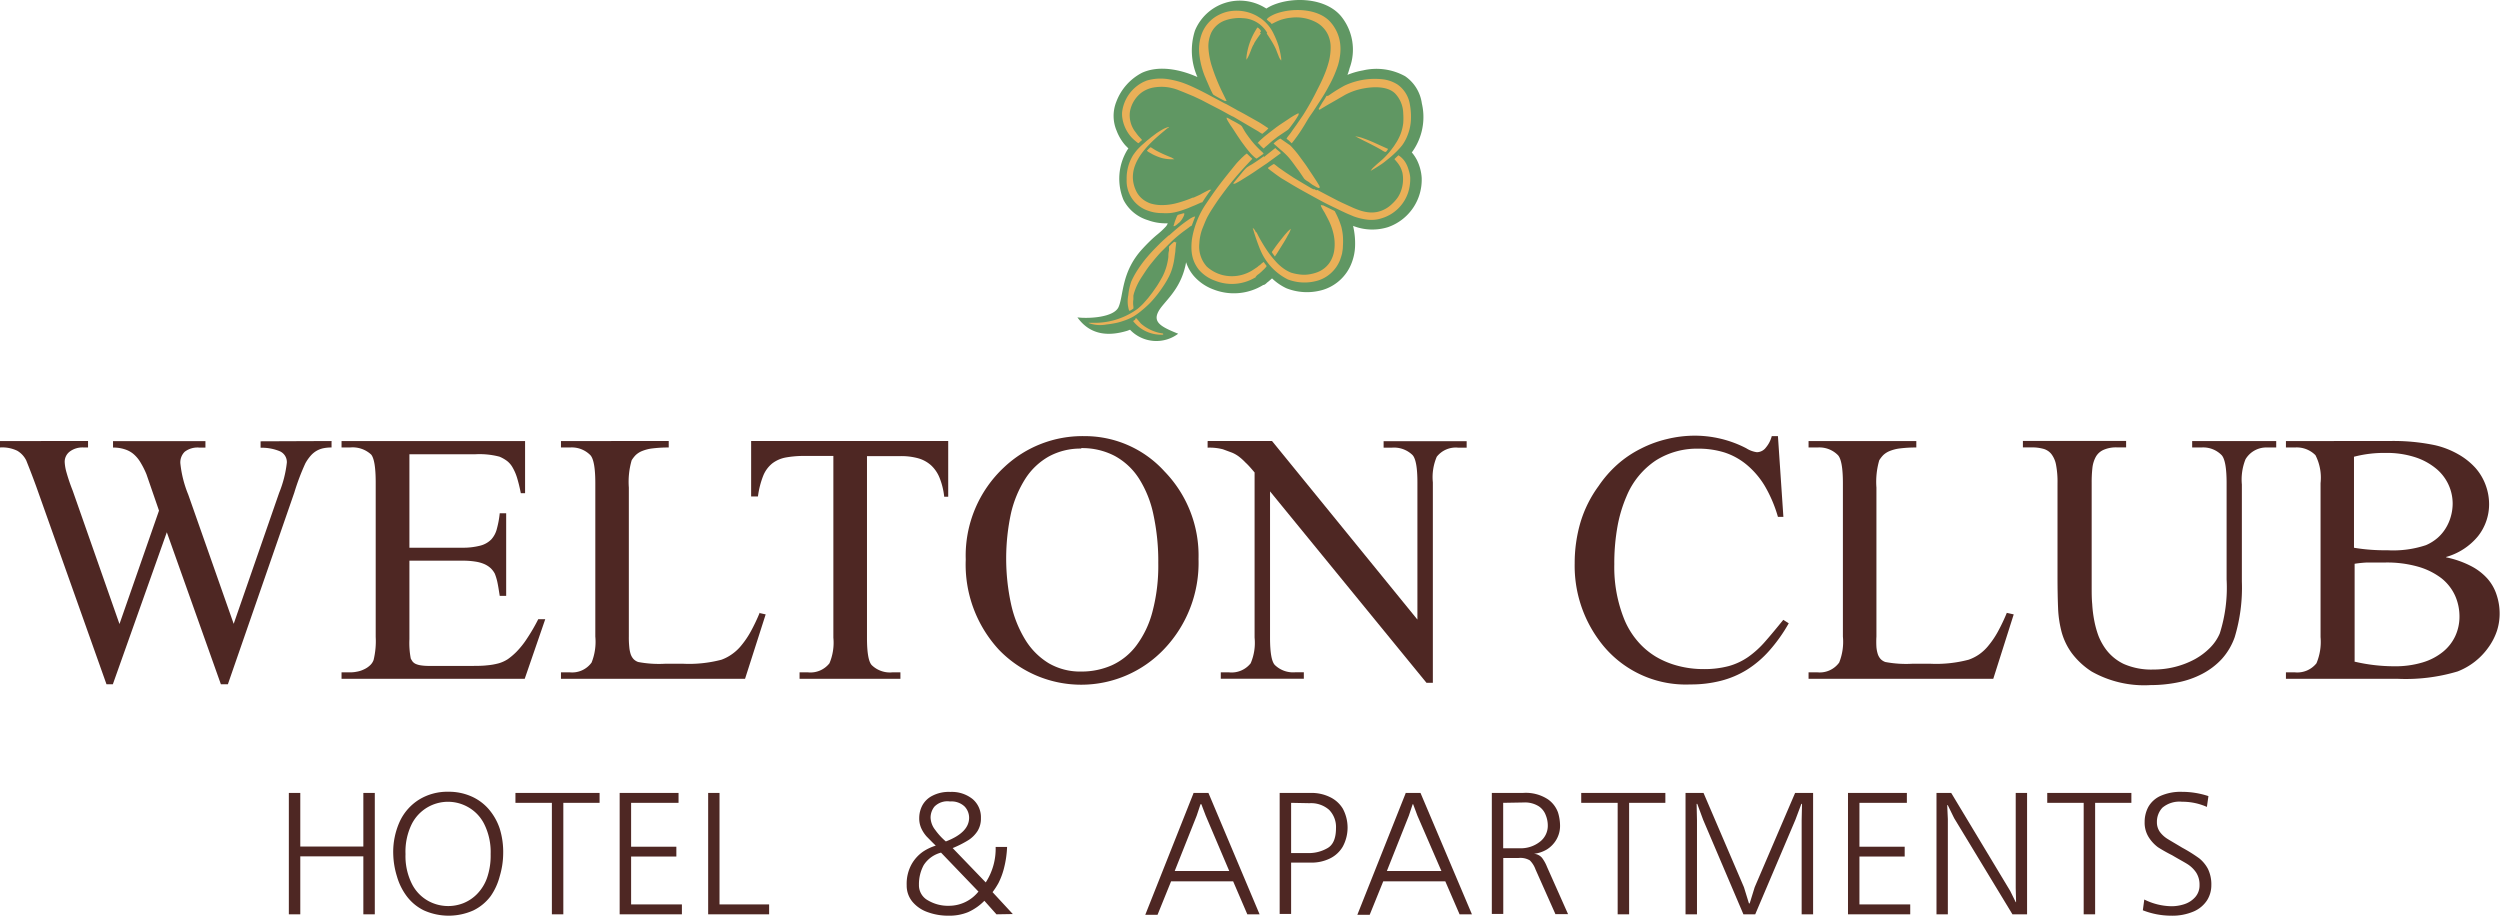 <?xml version="1.0" encoding="UTF-8"?> <svg xmlns="http://www.w3.org/2000/svg" viewBox="0 0 275.15 100.78"> <defs> <style>.cls-1{fill:#4e2723;}.cls-2{fill:#609763;}.cls-2,.cls-3{fill-rule:evenodd;}.cls-3{fill:#eab058;}</style> </defs> <g id="Слой_2" data-name="Слой 2"> <g id="Layer_1" data-name="Layer 1"> <path class="cls-1" d="M36.49,48.54v.71a4.31,4.31,0,0,0-.93.09,2.54,2.54,0,0,0-.74.29,2.61,2.61,0,0,0-.63.53,4.79,4.79,0,0,0-.58.83,25.46,25.46,0,0,0-1.22,3.23L25.08,75.31h-.77L18.36,58.58,12.42,75.31h-.7L4,53.58c-.6-1.65-1-2.61-1.1-2.88a2.55,2.55,0,0,0-1-1.09A3.8,3.8,0,0,0,0,49.25v-.71H9.69v.71H9.22a2.32,2.32,0,0,0-1.57.47,1.41,1.41,0,0,0-.53,1.12A5,5,0,0,0,7.32,52,20.2,20.2,0,0,0,8,54l5.15,14.68,4.35-12.48-1.38-4a9.23,9.23,0,0,0-.63-1.26,3.7,3.7,0,0,0-.73-.91,2.72,2.72,0,0,0-1-.57,3.9,3.9,0,0,0-1.32-.2v-.71H22.61v.71h-.69a2.32,2.32,0,0,0-1.59.46A1.64,1.64,0,0,0,19.85,51a12.41,12.41,0,0,0,.87,3.44l5,14.22,5-14.41a12.48,12.48,0,0,0,.85-3.33,1.3,1.3,0,0,0-.81-1.27,5.13,5.13,0,0,0-2.08-.37v-.71Z"></path> <path class="cls-1" d="M45.06,50V60.28h5.77a7.51,7.51,0,0,0,2-.22,2.62,2.62,0,0,0,1.24-.69,2.71,2.71,0,0,0,.62-1.19A10.32,10.32,0,0,0,55,56.49h.71v9.09H55c-.1-.64-.18-1.16-.27-1.56a6,6,0,0,0-.27-.88,2.42,2.42,0,0,0-.45-.6,2.58,2.58,0,0,0-.69-.45,3.94,3.94,0,0,0-1-.28,8.33,8.33,0,0,0-1.41-.1H45.06v8.64a9.12,9.12,0,0,0,.15,2.13,2.9,2.9,0,0,0,.2.33,1,1,0,0,0,.34.26,2.16,2.16,0,0,0,.58.16,5.57,5.57,0,0,0,.89.06h4.45c.76,0,1.39,0,1.9-.06A7.4,7.4,0,0,0,54.9,73a3.75,3.75,0,0,0,1-.46,7.32,7.32,0,0,0,.91-.77A9.26,9.26,0,0,0,58,70.28a20.09,20.09,0,0,0,1.24-2.13h.77l-2.26,6.56H37.59V74h.93a3.69,3.69,0,0,0,.78-.08,2.83,2.83,0,0,0,.76-.25,2.37,2.37,0,0,0,.65-.43,1.47,1.47,0,0,0,.41-.61,8.78,8.78,0,0,0,.23-2.53v-17c0-1.65-.17-2.67-.5-3.07a3,3,0,0,0-2.33-.78h-.93v-.71h20.2v5.74h-.47a16.76,16.76,0,0,0-.42-1.72,5.42,5.42,0,0,0-.49-1.12,2.4,2.4,0,0,0-.61-.71,3.9,3.9,0,0,0-.83-.47A8.69,8.69,0,0,0,52.24,50Z"></path> <path class="cls-1" d="M83.64,67.48l.63.14L82,74.71H61.74V74h1a2.64,2.64,0,0,0,2.37-1.08,6.15,6.15,0,0,0,.41-2.86V53.17c0-1.64-.18-2.67-.54-3.07a2.87,2.87,0,0,0-2.24-.85h-1v-.71H73.6v.71a14.14,14.14,0,0,0-1.77.1,4.35,4.35,0,0,0-1.16.29,2.28,2.28,0,0,0-.71.45,3.35,3.35,0,0,0-.44.57,8.51,8.51,0,0,0-.31,3V70.06a9.8,9.8,0,0,0,.05,1.16,3.51,3.51,0,0,0,.16.8,1.53,1.53,0,0,0,.31.52,1.31,1.31,0,0,0,.51.32,12.3,12.3,0,0,0,3,.19h1.92a14,14,0,0,0,4.24-.44A4.78,4.78,0,0,0,80.56,72a5,5,0,0,0,1.06-1,9.74,9.74,0,0,0,1-1.48,20.82,20.82,0,0,0,1-2.1Z"></path> <path class="cls-1" d="M104.36,48.54v6.13h-.44a7.81,7.81,0,0,0-.51-2.08,3.79,3.79,0,0,0-.94-1.38,3.58,3.58,0,0,0-1.41-.77,7,7,0,0,0-1.94-.24h-3.7v20c0,1.61.17,2.62.52,3A2.87,2.87,0,0,0,98.2,74h.9v.71H88V74h.93a2.66,2.66,0,0,0,2.36-1,5.82,5.82,0,0,0,.43-2.82v-20H88.56a11.3,11.3,0,0,0-2.07.17A3.49,3.49,0,0,0,85,51a3.35,3.35,0,0,0-1,1.36,9.51,9.51,0,0,0-.58,2.28h-.75V48.54Z"></path> <path class="cls-1" d="M119.35,48a11.83,11.83,0,0,1,8.81,3.88,13.29,13.29,0,0,1,3.75,9.65,13.75,13.75,0,0,1-3.77,9.89,12.58,12.58,0,0,1-18.19.1,13.81,13.81,0,0,1-3.66-9.94,13.29,13.29,0,0,1,4.24-10.17A12.56,12.56,0,0,1,119.35,48ZM119,49.37a7.28,7.28,0,0,0-3.53.85,7.37,7.37,0,0,0-2.59,2.42,12.22,12.22,0,0,0-1.6,3.8,23.7,23.7,0,0,0,0,10.06,12.69,12.69,0,0,0,1.58,3.94A7.75,7.75,0,0,0,115.43,73a6.87,6.87,0,0,0,3.57.91,8.23,8.23,0,0,0,3.37-.69,7,7,0,0,0,2.68-2.15,10.69,10.69,0,0,0,1.78-3.71,19.68,19.68,0,0,0,.65-5.37,24.4,24.4,0,0,0-.53-5.33,11.9,11.9,0,0,0-1.6-4,7.32,7.32,0,0,0-2.66-2.48,7.7,7.7,0,0,0-3.71-.86Z"></path> <path class="cls-1" d="M132.94,48.54H140l16,19.65V53.08c0-1.61-.18-2.61-.54-3a2.92,2.92,0,0,0-2.27-.81h-.91v-.71h9.14v.71h-.93a2.66,2.66,0,0,0-2.36,1,5.69,5.69,0,0,0-.43,2.82V75.15H157L139.78,54.08v16.1c0,1.61.17,2.62.52,3a2.88,2.88,0,0,0,2.27.81h.93v.71h-9.14V74h.91a2.68,2.68,0,0,0,2.38-1,5.69,5.69,0,0,0,.43-2.82V52c-.38-.45-.7-.82-1-1.09a6,6,0,0,0-.73-.66,3.48,3.48,0,0,0-.75-.43l-1-.37a5.82,5.82,0,0,0-1.69-.18v-.71Z"></path> <path class="cls-1" d="M195.68,48l.6,8.89h-.6a14.76,14.76,0,0,0-1.45-3.41,9.19,9.19,0,0,0-2-2.34,7.43,7.43,0,0,0-2.43-1.34,9.59,9.59,0,0,0-2.9-.42,8.47,8.47,0,0,0-4.65,1.29,8.74,8.74,0,0,0-3.23,3.94,15.15,15.15,0,0,0-1,3.33,23,23,0,0,0-.35,4.18,15.34,15.34,0,0,0,1.14,6.15,8.91,8.91,0,0,0,1.46,2.34,8.24,8.24,0,0,0,2,1.68,9.45,9.45,0,0,0,2.44,1,10.85,10.85,0,0,0,2.75.35,10.44,10.44,0,0,0,2.8-.33,7.12,7.12,0,0,0,2.14-1,10.47,10.47,0,0,0,1.87-1.7c.6-.68,1.26-1.48,2-2.39l.6.38a17.41,17.41,0,0,1-2.13,3,11.35,11.35,0,0,1-2.47,2.11,10.2,10.2,0,0,1-2.88,1.22,13.26,13.26,0,0,1-3.35.4A11.78,11.78,0,0,1,176,70.48,13.82,13.82,0,0,1,173.31,62a15.93,15.93,0,0,1,.64-4.52,13.13,13.13,0,0,1,2-4A12.67,12.67,0,0,1,178,51.13a11.87,11.87,0,0,1,2.57-1.74,12.67,12.67,0,0,1,2.91-1.07,12.93,12.93,0,0,1,3.12-.37,12.3,12.3,0,0,1,5.6,1.39,2.89,2.89,0,0,0,1.16.43,1.26,1.26,0,0,0,1-.52A3.19,3.19,0,0,0,195,48Z"></path> <path class="cls-1" d="M221,67.48l.63.14-2.25,7.09H199.05V74h1a2.64,2.64,0,0,0,2.37-1.08,6.15,6.15,0,0,0,.41-2.86V53.17c0-1.64-.18-2.67-.54-3.07a2.87,2.87,0,0,0-2.24-.85h-1v-.71h11.86v.71a14.14,14.14,0,0,0-1.77.1,4.35,4.35,0,0,0-1.16.29,2.28,2.28,0,0,0-.71.45,3.35,3.35,0,0,0-.44.57,8.51,8.51,0,0,0-.31,3V70.06a9.8,9.8,0,0,0,0,1.16,3.51,3.51,0,0,0,.16.8,1.53,1.53,0,0,0,.31.52,1.31,1.31,0,0,0,.51.32,12.3,12.3,0,0,0,3,.19h1.92a14,14,0,0,0,4.24-.44,4.78,4.78,0,0,0,1.15-.58,5,5,0,0,0,1.06-1,9.74,9.74,0,0,0,1-1.48,20.82,20.82,0,0,0,1-2.1Z"></path> <path class="cls-1" d="M241.27,49.25v-.71h9.25v.71h-1a2.66,2.66,0,0,0-2.38,1.3,6,6,0,0,0-.4,2.78V64a18.78,18.78,0,0,1-.79,6.13,7.07,7.07,0,0,1-1.42,2.4,7.94,7.94,0,0,1-2.14,1.63,9.88,9.88,0,0,1-2.68.94,15,15,0,0,1-3,.3,11.77,11.77,0,0,1-6.5-1.49,8.4,8.4,0,0,1-2.17-2,7.13,7.13,0,0,1-1.12-2.28,12.13,12.13,0,0,1-.41-2.76q-.06-1.52-.06-3.45V53.17a9.91,9.91,0,0,0-.16-2,2.79,2.79,0,0,0-.51-1.19,1.69,1.69,0,0,0-.88-.58,4.65,4.65,0,0,0-1.26-.16h-1v-.71H234v.71h-1a3.4,3.4,0,0,0-1.48.27,1.81,1.81,0,0,0-.85.76,3.3,3.3,0,0,0-.38,1.23,14,14,0,0,0-.08,1.66V64.59c0,.64,0,1.28.06,1.91a13.45,13.45,0,0,0,.23,1.83,10.64,10.64,0,0,0,.46,1.66,6.69,6.69,0,0,0,.79,1.44,5.29,5.29,0,0,0,2,1.65,7.53,7.53,0,0,0,3.23.61,9.75,9.75,0,0,0,2.43-.3,9.43,9.43,0,0,0,2.14-.83,7.24,7.24,0,0,0,1.68-1.26,5,5,0,0,0,1.08-1.59,16.61,16.61,0,0,0,.75-5.93V53.17c0-1.64-.18-2.66-.54-3.07a2.84,2.84,0,0,0-2.23-.85Z"></path> <path class="cls-1" d="M269.22,61.34a10.54,10.54,0,0,1,2.72.95,6.27,6.27,0,0,1,1.84,1.41,5,5,0,0,1,1,1.78,6.46,6.46,0,0,1,.33,2.07,6.12,6.12,0,0,1-.31,1.92,6.79,6.79,0,0,1-.93,1.79,7.45,7.45,0,0,1-3.39,2.64,19.84,19.84,0,0,1-6.57.81H251.59V74h1a2.7,2.7,0,0,0,2.36-1,6.08,6.08,0,0,0,.45-2.88V53.17a5.42,5.42,0,0,0-.56-3.07,2.9,2.9,0,0,0-2.25-.85h-1v-.71H262.9A22.31,22.31,0,0,1,268,49a9.35,9.35,0,0,1,2.56,1,7.55,7.55,0,0,1,1.87,1.48,5.93,5.93,0,0,1,1.13,1.88,6.09,6.09,0,0,1,.39,2.17A5.67,5.67,0,0,1,272.74,59a7,7,0,0,1-3.52,2.3ZM259.1,60.29a20.63,20.63,0,0,0,3.65.27A11.41,11.41,0,0,0,267,60a5,5,0,0,0,1.27-.79,4.63,4.63,0,0,0,.91-1.08,5,5,0,0,0,.56-1.29,5.27,5.27,0,0,0,.2-1.44A5,5,0,0,0,268,51.48a7,7,0,0,0-2.29-1.19,10.07,10.07,0,0,0-3.15-.44,13,13,0,0,0-3.48.42v10Zm0,12.52a19.19,19.19,0,0,0,4.42.52,10.38,10.38,0,0,0,3.1-.42,6.47,6.47,0,0,0,2.25-1.17A4.92,4.92,0,0,0,270.23,70a5.09,5.09,0,0,0,.46-2.13,5.63,5.63,0,0,0-.5-2.35,5.2,5.2,0,0,0-1.5-1.89,7.79,7.79,0,0,0-2.55-1.26,12.54,12.54,0,0,0-3.62-.46c-.81,0-1.49,0-2,0a12.2,12.2,0,0,0-1.37.14V72.81Z"></path> <polygon class="cls-1" points="31.79 87.27 33.05 87.27 33.05 93.17 39.99 93.17 39.99 87.27 41.25 87.27 41.25 100.63 39.99 100.63 39.99 94.25 33.05 94.25 33.05 100.63 31.79 100.63 31.79 87.27 31.79 87.27"></polygon> <path class="cls-1" d="M43.28,94A8.1,8.1,0,0,1,44,90.41,5.63,5.63,0,0,1,46.13,88a5.94,5.94,0,0,1,3.2-.86,6.13,6.13,0,0,1,2.5.49A5.43,5.43,0,0,1,53.74,89,6.35,6.35,0,0,1,55,91.2,8.7,8.7,0,0,1,55.38,94,8.93,8.93,0,0,1,55,96.44,6.79,6.79,0,0,1,54,98.63a5.24,5.24,0,0,1-1.9,1.57,6.67,6.67,0,0,1-5.44,0,5.23,5.23,0,0,1-1.9-1.57,6.74,6.74,0,0,1-1.08-2.2A9,9,0,0,1,43.28,94Zm1.35,0a6.82,6.82,0,0,0,.71,3.29,4.4,4.4,0,0,0,1.78,1.86,4.56,4.56,0,0,0,3.86.26,4.39,4.39,0,0,0,1.51-1,4.83,4.83,0,0,0,1.11-1.78A7.46,7.46,0,0,0,54,94a6.91,6.91,0,0,0-.71-3.31,4.39,4.39,0,0,0-1.79-1.87,4.47,4.47,0,0,0-6.18,1.87A6.91,6.91,0,0,0,44.63,94Z"></path> <polygon class="cls-1" points="56.73 87.27 65.99 87.27 65.99 88.36 62 88.36 62 100.63 60.74 100.63 60.74 88.36 56.73 88.36 56.73 87.27 56.73 87.27"></polygon> <polygon class="cls-1" points="68.2 87.27 74.68 87.27 74.68 88.36 69.46 88.36 69.46 93.19 74.44 93.19 74.44 94.27 69.46 94.27 69.46 99.54 75.05 99.54 75.05 100.63 68.2 100.63 68.2 87.27 68.2 87.27"></polygon> <polygon class="cls-1" points="77.94 87.27 79.19 87.27 79.19 99.54 84.65 99.54 84.65 100.63 77.94 100.63 77.94 87.27 77.94 87.27"></polygon> <path class="cls-1" d="M109.67,100.63l-1.33-1.49a5.83,5.83,0,0,1-1.79,1.25,5.4,5.4,0,0,1-2.11.39,6.58,6.58,0,0,1-2.37-.4,3.81,3.81,0,0,1-1.67-1.16,2.78,2.78,0,0,1-.61-1.8,4.45,4.45,0,0,1,.55-2.32,4.23,4.23,0,0,1,1.28-1.39,5.41,5.41,0,0,1,1.37-.64c-.43-.41-.76-.76-1-1a3.64,3.64,0,0,1-.6-.92,2.65,2.65,0,0,1-.22-1.11,3,3,0,0,1,.33-1.37,2.55,2.55,0,0,1,1.1-1.08,3.91,3.91,0,0,1,2-.43,3.66,3.66,0,0,1,2.44.78,2.62,2.62,0,0,1,.92,2.1,2.59,2.59,0,0,1-.37,1.42,3.33,3.33,0,0,1-1,1,11.61,11.61,0,0,1-1.74.88l3.64,3.78a6.82,6.82,0,0,0,1.09-3.91h1.26a11.1,11.1,0,0,1-.35,2.38,7.85,7.85,0,0,1-.6,1.6,8.41,8.41,0,0,1-.65,1l2.23,2.41ZM102.42,90a2.3,2.3,0,0,0,.51,1.34,7,7,0,0,0,1.17,1.27c1.7-.65,2.56-1.52,2.56-2.61a1.79,1.79,0,0,0-.51-1.25,2.09,2.09,0,0,0-1.59-.54,2,2,0,0,0-1.71.56,1.94,1.94,0,0,0-.43,1.23Zm5.25,8.11-4.1-4.27a3.21,3.21,0,0,0-1.91,1.38,4.41,4.41,0,0,0-.52,2.15,1.89,1.89,0,0,0,1,1.73,4.32,4.32,0,0,0,2.33.59,4.14,4.14,0,0,0,3.23-1.58Z"></path> <path class="cls-1" d="M131.35,87.27H133l5.63,13.36h-1.35L135.72,97h-6.83l-1.49,3.68h-1.35l5.3-13.36Zm.84,1.24h-.06l-.42,1.26-2.42,6.09h6l-2.59-6.09-.48-1.26Z"></path> <path class="cls-1" d="M140.84,87.27h3.47a4.57,4.57,0,0,1,2.05.45A3.32,3.32,0,0,1,147.79,89a4.4,4.4,0,0,1,0,4.17,3.31,3.31,0,0,1-1.43,1.32,4.59,4.59,0,0,1-2.06.45H142.1v5.65h-1.26V87.27Zm1.26,1.09v5.53h2a4.08,4.08,0,0,0,1.94-.51q1-.51,1-2.25a2.69,2.69,0,0,0-.76-2,3,3,0,0,0-2.14-.73Z"></path> <path class="cls-1" d="M154.7,87.27h1.64L162,100.63h-1.36L159.07,97h-6.83l-1.49,3.68h-1.36l5.31-13.36Zm.84,1.24h-.06l-.42,1.26-2.42,6.09h6L156,89.77l-.47-1.26Z"></path> <path class="cls-1" d="M164.18,87.27h3.44a4.44,4.44,0,0,1,2.74.7,3,3,0,0,1,1.12,1.47,5.07,5.07,0,0,1,.22,1.42,3,3,0,0,1-.4,1.54,3.14,3.14,0,0,1-1.05,1.09,3.62,3.62,0,0,1-1.43.48v0a1.26,1.26,0,0,1,.9.45,4.32,4.32,0,0,1,.55,1l2.31,5.19h-1.39L169,95.69a2.68,2.68,0,0,0-.63-1,2.05,2.05,0,0,0-1.24-.26h-1.68v6.16h-1.26V87.27Zm1.26,1.09v5h1.85a3.38,3.38,0,0,0,2.17-.7,2.21,2.21,0,0,0,.89-1.8,3,3,0,0,0-.22-1.13,2,2,0,0,0-.79-1,2.85,2.85,0,0,0-1.63-.41Z"></path> <polygon class="cls-1" points="174.03 87.27 183.29 87.27 183.29 88.36 179.3 88.36 179.3 100.63 178.04 100.63 178.04 88.36 174.03 88.36 174.03 87.27 174.03 87.27"></polygon> <polygon class="cls-1" points="192.49 99.43 192.57 99.43 193.12 97.65 197.57 87.27 199.55 87.27 199.55 100.63 198.29 100.63 198.29 90.29 198.33 88.47 198.26 88.47 197.6 90.23 193.18 100.63 191.88 100.63 187.45 90.23 186.8 88.47 186.73 88.47 186.77 90.29 186.77 100.63 185.51 100.63 185.51 87.27 187.49 87.27 191.94 97.65 192.49 99.43 192.49 99.43"></polygon> <polygon class="cls-1" points="203.39 87.27 209.87 87.27 209.87 88.36 204.65 88.36 204.65 93.19 209.63 93.19 209.63 94.27 204.65 94.27 204.65 99.54 210.24 99.54 210.24 100.63 203.39 100.63 203.39 87.27 203.39 87.27"></polygon> <polygon class="cls-1" points="213.13 87.27 214.75 87.27 221.25 98.07 221.85 99.29 221.89 99.29 221.85 97.75 221.85 87.27 223.1 87.27 223.1 100.63 221.49 100.63 215.07 90.04 214.37 88.61 214.31 88.61 214.38 90.15 214.38 100.63 213.13 100.63 213.13 87.27 213.13 87.27"></polygon> <polygon class="cls-1" points="225.32 87.27 234.58 87.27 234.58 88.36 230.59 88.36 230.59 100.63 229.33 100.63 229.33 88.36 225.32 88.36 225.32 87.27 225.32 87.27"></polygon> <path class="cls-1" d="M235.84,100.19,236,99a6.91,6.91,0,0,0,3,.74,4.54,4.54,0,0,0,1.45-.24,2.72,2.72,0,0,0,1.17-.78,1.93,1.93,0,0,0,.46-1.3,2.45,2.45,0,0,0-.36-1.37,3.26,3.26,0,0,0-.93-.92c-.39-.25-1-.57-1.72-1a17.82,17.82,0,0,1-1.56-.88,4.12,4.12,0,0,1-1-1.07,3,3,0,0,1-.47-1.71,3.47,3.47,0,0,1,.41-1.67,2.91,2.91,0,0,1,1.33-1.2,5.43,5.43,0,0,1,2.38-.45,9.22,9.22,0,0,1,2.9.47l-.17,1.19a6.61,6.61,0,0,0-2.73-.57,2.92,2.92,0,0,0-2.16.65,2.26,2.26,0,0,0-.61,1.58,1.82,1.82,0,0,0,.32,1.08,3,3,0,0,0,.8.75c.33.21.89.53,1.67,1a16.9,16.9,0,0,1,1.87,1.17A3.76,3.76,0,0,1,243,95.62a3.87,3.87,0,0,1,.38,1.8,3.12,3.12,0,0,1-.46,1.65,3.33,3.33,0,0,1-1.47,1.24,5.93,5.93,0,0,1-2.5.47,8.57,8.57,0,0,1-3.1-.59Z"></path> <path class="cls-2" d="M139.38.94a4.4,4.4,0,0,1,.74-.39c2.28-.94,5.82-.77,7.49,1.25a5.84,5.84,0,0,1,.93,5.69,7.24,7.24,0,0,1-.24.75A8.11,8.11,0,0,1,150,7.75a6.52,6.52,0,0,1,4.65.64,4.34,4.34,0,0,1,1.84,3,6.57,6.57,0,0,1-1,5.24.76.76,0,0,1-.11.14,4.39,4.39,0,0,1,.58.87,5.12,5.12,0,0,1,.51,1.92A5.52,5.52,0,0,1,152.76,25a5.76,5.76,0,0,1-3.84-.14,8.39,8.39,0,0,1,.22,2.22,5.6,5.6,0,0,1-.36,1.81A4.91,4.91,0,0,1,145.22,32a6.17,6.17,0,0,1-3.63-.27A6,6,0,0,1,140,30.64l-.39.34-.17.13a1,1,0,0,1-.33.25l-.07,0a6.16,6.16,0,0,1-5.48.5,5.3,5.3,0,0,1-2.19-1.51,4.52,4.52,0,0,1-.83-1.49,7.75,7.75,0,0,1-1.37,3.26c-.38.55-.87,1.08-1.3,1.61-1.27,1.61-.31,2.15,1.8,3a4,4,0,0,1-5.3-.44l-.29.11h0c-2.12.65-4.11.47-5.5-1.47,1.28.16,4,0,4.52-1.12.58-1.28.28-3.82,2.58-6.36.47-.51,1-1.06,1.62-1.58a9.19,9.19,0,0,0,1-.92,1.06,1.06,0,0,0,.22-.37h-.19a5.69,5.69,0,0,1-2-.35A4.47,4.47,0,0,1,123.65,22a6.1,6.1,0,0,1,.43-5.51l.11-.16c-.12-.11-.23-.23-.34-.34a5.25,5.25,0,0,1-.95-1.59,4.19,4.19,0,0,1-.05-3.17A5.94,5.94,0,0,1,125.71,8c1.9-.85,4.24-.34,6.08.48l0,0a7.19,7.19,0,0,1-.27-5.12A5.33,5.33,0,0,1,139.17.82l.21.12Z"></path> <path class="cls-3" d="M136.11,12.1c.41.21.82.43,1.22.66l1.14.64c.2.11.39.24.58.36s.35.24.54.35l0,0,0,0c-.07.17-.5.48-.66.62l0,0,0,0a2.5,2.5,0,0,1-.41-.25l-2.79-1.64a1.21,1.21,0,0,1-.2-.09l-.27-.14-.43-.24c-.29-.16-.58-.32-.88-.47l-.93-.48-.78-.41-.87-.41-1.06-.44-.68-.27a5,5,0,0,0-.66-.2,4.88,4.88,0,0,0-.75-.12,5.13,5.13,0,0,0-1.41.09,3.3,3.3,0,0,0-1.15.51,3.4,3.4,0,0,0-1.29,2.06,3,3,0,0,0,.65,2.37,3.87,3.87,0,0,0,.35.45c.11.12.23.24.33.36l0,0,0,0-.17.14a1.55,1.55,0,0,1-.23.21l0,0h0a.6.6,0,0,1-.21-.14h0a5,5,0,0,1-.59-.54,4.08,4.08,0,0,1-1-2.3,3.38,3.38,0,0,1,0-.45A4.28,4.28,0,0,1,125.89,9l.31-.13a5.43,5.43,0,0,1,2.47-.14,10.23,10.23,0,0,1,1.35.33,12.5,12.5,0,0,1,1.2.48c.59.27,1.16.56,1.73.86l1.54.82a4.3,4.3,0,0,0,.48.24h0l1.14.63Zm-6.68,12c0-.1.07-.2.11-.31s.13-.16.3-.2.29-.09.44-.12l.06,0v.16h0a2.3,2.3,0,0,1-.53.85h0a2.31,2.31,0,0,0-.24.2,1.3,1.3,0,0,1-.31.21l-.11,0,.16-.53.12-.31Zm23-7.38a2.16,2.16,0,0,1-.39-.22c-.29-.17-.59-.33-.9-.49s-.63-.33-.95-.48h0L149.15,15l.35.06.31.08.4.14c.31.11.62.24.92.37l1.57.71.05,0,0,.05a.37.37,0,0,1-.1.17,1.47,1.47,0,0,0-.1.13l0,0ZM140,27.74c0-.08.09-.15.13-.22l.21-.3c.18-.25.37-.5.56-.74s.38-.49.59-.73l.24-.27.19-.18.15-.12-.06.18a2.21,2.21,0,0,1-.16.35c-.06.11-.13.22-.19.34s-.24.43-.37.64h0l-.76,1.22-.22.32-.33-.46,0,0ZM126.29,16.53a2.18,2.18,0,0,1,.35-.33l0,0,0,0c.19.11.37.24.57.35s.59.31.89.44.55.24.84.35h0l.32.19h-.2a4.69,4.69,0,0,1-1.12-.12,4,4,0,0,1-.49-.16,5.24,5.24,0,0,1-.64-.29l-.29-.17a1.07,1.07,0,0,1-.28-.19l0-.05,0,0Zm1.76,20.3a3.92,3.92,0,0,1-3.34-1.49l0,0,0,0,.07-.06.13-.08A.4.4,0,0,0,125,35l0,0h0a.44.44,0,0,1,.15.12l.18.2a2.09,2.09,0,0,0,.14.17l.1.12a4.61,4.61,0,0,0,2.39,1.09h.05v.1ZM138.77,3.68l-.06.08a12.22,12.22,0,0,0-.68,1c0,.09-.09.17-.13.26a5.72,5.72,0,0,0-.24.57l-.17.42c-.05.11-.11.24-.17.35l-.14.22,0-.26a7.29,7.29,0,0,1,1.08-3.09.8.8,0,0,1,.15-.21l0,0,0,0a1.07,1.07,0,0,1,.38.41l0,0,0,0a.56.56,0,0,0-.05.08.3.3,0,0,1-.08.08Zm-.36,12.08a2,2,0,0,1,.19-.22,4,4,0,0,1,.3-.28c.25-.23.52-.44.79-.65s.52-.4.78-.6l.32-.23.24-.16.83-.55a8,8,0,0,1,.94-.56l.12-.06,0,.12a.08.08,0,0,1,0,0,.3.3,0,0,1,0,.08l-.12.2c-.12.2-.24.39-.37.57L142,14l-.15.19-.12.11-.61.41-.49.33-.48.37c-.2.16-.39.33-.58.5l-.23.2a.86.86,0,0,0-.14.13.57.57,0,0,0-.11.11l0,0,0,0a1.13,1.13,0,0,1-.13-.1l-.17-.16-.15-.16-.11-.13,0,0,0,0Zm-.14,1.68a1.7,1.7,0,0,1-.36-.29,3.24,3.24,0,0,1-.4-.43c-.15-.17-.29-.35-.43-.53l-.43-.58c-.24-.35-.48-.7-.71-1.06s-.36-.55-.55-.82h0c-.06-.11-.13-.21-.19-.31l-.11-.19a1.3,1.3,0,0,1-.08-.17l0-.13.31.15h0c.19.13.41.23.61.34l.32.18.2.12a.79.79,0,0,1,.22.18.57.57,0,0,1,.08.13l.1.17a6.41,6.41,0,0,0,.45.7c.21.29.42.57.65.84s.41.45.63.67l.22.21a2.13,2.13,0,0,1,.26.26l0,.05-.76.53,0,0Zm.83-.15,1.26-1,0,0,.14.14.17.14.17.14.14.14,0,0v0s0,0,0,0l0,0,0,0h0l-1.37,1h0l-.19.14-.23.15-.65.44c-.29.2-.58.4-.88.59l-.12.08-.21.13-.55.34a6.16,6.16,0,0,1-.55.33l-.22.12a.49.49,0,0,1-.16.05h-.09a.06.06,0,0,1,0-.08h0l0,0,0,0,.89-1.08a5.67,5.67,0,0,1,.52-.58.83.83,0,0,1,.16-.12l.2-.13.3-.17c.44-.28.87-.57,1.28-.88Zm3.78,1.43c-.29-.4-.57-.8-.88-1.19a6.77,6.77,0,0,0-1-1l-.83-.73,0,0a3,3,0,0,1,.75-.55h0l.34.24L142,16h0a11.88,11.88,0,0,1,.87,1l.64.87c.32.43.6.89.91,1.34l.17.26.26.4c.1.15.19.3.28.45l.1.17s0,.07,0,.1l0,.1-.1,0a1.41,1.41,0,0,1-.39-.19l-.32-.18L144,20a1.75,1.75,0,0,1-.29-.18.81.81,0,0,1-.19-.18l-.61-.9Zm-13.42,7.89-.09.82c0,.25-.05.49-.08.73a7.66,7.66,0,0,1-.24,1.25,5.46,5.46,0,0,1-.38,1,9.67,9.67,0,0,1-.66,1.12,12.92,12.92,0,0,1-1.41,1.79,12,12,0,0,1-1,.9,7,7,0,0,1-.9.64,5.75,5.75,0,0,1-.92.41l-.36.12h0a5.68,5.68,0,0,1-.71.18c-.31.06-.62.11-.92.14a3.73,3.73,0,0,1-1.91-.13l-.09-.05.1,0h.69A8,8,0,0,0,125.19,34a7.55,7.55,0,0,0,.59-.54c.19-.2.37-.42.56-.63l.48-.62.51-.73q.24-.37.45-.75a5.58,5.58,0,0,0,.35-.69,6.42,6.42,0,0,0,.46-1.77c0-.23,0-.45.07-.68l0-.24a.94.94,0,0,1,0-.16l0-.06a.46.46,0,0,0,.07-.07l.2-.2.2-.17a.46.46,0,0,1,.07-.07l.07,0,.08,0v.1Zm-.79-.7c.42-.38.84-.74,1.28-1.1.27-.21.54-.41.82-.6a3.17,3.17,0,0,1,.36-.23,2.09,2.09,0,0,1,.3-.14l.11,0-.38,1h0a1,1,0,0,0-.29.18l-.16.12-.12.09a14.59,14.59,0,0,0-1.62,1.32l-1,1c-.23.22-.44.46-.65.7s-.45.54-.67.81-.47.63-.68.95-.38.57-.55.86a6.86,6.86,0,0,0-.6,1.36,3,3,0,0,0-.08.32c0,.13,0,.26,0,.4a2.49,2.49,0,0,0,0,.77,1,1,0,0,1,0,.24v0h0l-.1.07a.57.57,0,0,1-.13.08l-.13.08-.11,0h0l0,0a3.38,3.38,0,0,1-.09-1.7A6.51,6.51,0,0,1,124.5,31a9.09,9.09,0,0,1,.64-1.19A13.51,13.51,0,0,1,126,28.6c.13-.17.28-.33.42-.5.36-.41.75-.81,1.14-1.2s.71-.67,1.08-1Zm-3.55-9.38c.17-.19.34-.36.52-.53l.57-.5.48-.39.61-.46c.23-.15.46-.3.7-.43a2.34,2.34,0,0,1,.62-.24h0l0,.1-.06,0a.8.8,0,0,0-.19.13l-.19.16c-2,1.64-4.51,4-3.07,6.78a2.64,2.64,0,0,0,1.2,1.11,2,2,0,0,0,.34.14,4.15,4.15,0,0,0,1.11.17,6.23,6.23,0,0,0,1.77-.22,12.34,12.34,0,0,0,1.74-.6l.09,0,.18-.08.53-.24.21-.12.32-.17.38-.19.14-.06a.25.25,0,0,1,.12,0l.08,0-.07.06-.06.06a.76.76,0,0,0-.08.11,2.48,2.48,0,0,0-.19.26l-.3.43-.14.22-.1.15-.07.1-.11,0-.18.09-.52.23-.25.1-.54.23h0c-.31.11-.63.23-.95.32a5.6,5.6,0,0,1-1,.2,6.63,6.63,0,0,1-.89,0h-.16a4.78,4.78,0,0,1-.76-.09,4.84,4.84,0,0,1-.65-.19A3.45,3.45,0,0,1,124,19.75a4.88,4.88,0,0,1,.72-2.69l.21-.29.19-.24Zm13.16,9c.17.36.36.72.56,1.06s.47.78.74,1.16a11.5,11.5,0,0,0,.94,1.15,5.14,5.14,0,0,0,1,.82,4.48,4.48,0,0,0,.58.29,5.53,5.53,0,0,0,1.06.21,3.66,3.66,0,0,0,.74,0,4.21,4.21,0,0,0,.6-.11,4,4,0,0,0,.49-.15,2.9,2.9,0,0,0,1.31-1,3.3,3.3,0,0,0,.56-1.51,5,5,0,0,0-.12-1.81,6.53,6.53,0,0,0-.56-1.49c-.13-.26-.27-.52-.41-.78l-.09-.14-.11-.19a2.12,2.12,0,0,1-.11-.21.89.89,0,0,1-.08-.17l0-.11.11.05.05,0,0,0a.2.2,0,0,1,.08,0l1,.49.17.08.1.06a.75.75,0,0,1,.07.12l.11.22a8.52,8.52,0,0,1,.56,1.4,6.32,6.32,0,0,1,.17,1,8.69,8.69,0,0,1,0,1.14,3.29,3.29,0,0,1-.07.63c0,.15-.06.29-.1.44l-.12.37a3.85,3.85,0,0,1-1.05,1.53,3.76,3.76,0,0,1-1.73.88,5.14,5.14,0,0,1-3-.21,6.39,6.39,0,0,1-2.91-3c-.09-.2-.18-.41-.26-.62s-.17-.45-.25-.68c-.14-.39-.26-.79-.38-1.18l-.06-.2.15.14a1.1,1.1,0,0,1,.14.21l.09.19ZM145.12,12v0l0,0,0,0,0,0,0,0,.4-.69h0c.17-.25.33-.5.48-.76v0h.08l.07,0a.6.6,0,0,0,.11-.06A16.81,16.81,0,0,1,148,9.41a7.87,7.87,0,0,1,4-.7,3.88,3.88,0,0,1,1.81.59,3.32,3.32,0,0,1,1.37,2.25,7.35,7.35,0,0,1,.1,1.75,5.36,5.36,0,0,1-.4,1.68,4.66,4.66,0,0,1-.55,1,7.57,7.57,0,0,1-.53.6l-.12.12c-.2.19-.4.39-.62.57s-.46.38-.69.56-.43.31-.65.45-.43.27-.65.4l-.23.13.16-.21a.87.87,0,0,1,.09-.11l.14-.13.35-.32.35-.3.24-.21a8.62,8.62,0,0,0,.72-.76,4.71,4.71,0,0,0,.33-.42,4.26,4.26,0,0,0,.34-.49,4.92,4.92,0,0,0,.28-.45c.07-.14.15-.28.21-.43a4.29,4.29,0,0,0,.19-.5,5,5,0,0,0,.2-.93,7.65,7.65,0,0,0,0-1.07,3.27,3.27,0,0,0-.82-2.11c-1-1.14-3.39-.79-4.66-.34a7.58,7.58,0,0,0-.92.41l-1,.58-.93.53-.6.36-.22.14-.07.05,0,0,0,0,0,0h0a.07.07,0,0,1,0-.05Zm-5.65-8.38A3.25,3.25,0,0,0,136.78,2,4.17,4.17,0,0,0,136,2a6,6,0,0,0-.61.09,4.1,4.1,0,0,0-.5.14,2.7,2.7,0,0,0-1.56,1.33A3.61,3.61,0,0,0,133,5.29a8.43,8.43,0,0,0,.35,1.92,21.38,21.38,0,0,0,1.16,2.9l.49,1h-.1l-.1,0-.16-.08-.44-.23-.43-.24-.15-.09-.08-.05a1.3,1.3,0,0,1-.1-.15l-.13-.26c-.11-.23-.22-.47-.32-.71s-.21-.47-.3-.7-.08-.17-.11-.26l-.06-.16A9.17,9.17,0,0,1,132,6a5,5,0,0,1,.26-2.26,3.82,3.82,0,0,1,1.86-2.09,4.23,4.23,0,0,1,1-.37,4.51,4.51,0,0,1,1.1-.1,4.58,4.58,0,0,1,2.14.59l.4.25a4.37,4.37,0,0,1,1.44,1.75,9.33,9.33,0,0,1,.53,1.32c.06.23.12.47.17.7s.08.44.11.65l0,.23-.14-.19-.06-.11s-.05-.1-.07-.16l-.16-.4-.12-.31a1.89,1.89,0,0,0-.11-.25c-.11-.23-.24-.46-.37-.68s-.38-.6-.57-.89ZM145,20.91l.2.11,1.18.62c.52.27,1,.53,1.58.79l.92.42c.25.11.51.21.77.3a4.42,4.42,0,0,0,1,.22,3.09,3.09,0,0,0,1-.06,3.31,3.31,0,0,0,1.55-.86,4.45,4.45,0,0,0,.55-.6,2.94,2.94,0,0,0,.42-.78,3.73,3.73,0,0,0,.18-2.06,3.09,3.09,0,0,0-.25-.66,3.39,3.39,0,0,0-.34-.5l-.29-.34,0,0,.12-.12.32-.3h0a2.46,2.46,0,0,1,.89,1,3.68,3.68,0,0,1,.15.35c.05.15.1.3.14.45a3,3,0,0,1,.12.67,5,5,0,0,1-.23,1.63A4.39,4.39,0,0,1,152.14,24a3.66,3.66,0,0,1-1.61.18,6.81,6.81,0,0,1-1.53-.36l-.62-.26c-.24-.1-.48-.22-.72-.33l-1.18-.57c-.82-.39-1.61-.84-2.41-1.28s-1.45-.8-2.15-1.23L141,19.6c-.32-.22-.63-.44-.93-.67a6.4,6.4,0,0,1-.51-.4l0,0,0,0,0-.06h0l0,0a5.41,5.41,0,0,1,.61-.41h.06c.18.12.34.26.51.39l.76.53.88.58.43.26.72.43.73.43.28.15.09,0,.06,0h0l.16.11Zm-6.72,9.55a5,5,0,0,1-4.56.43,4.19,4.19,0,0,1-1.75-1.18,3.63,3.63,0,0,1-.73-1.47,4.31,4.31,0,0,1-.11-.94,6.58,6.58,0,0,1,.06-1,9.67,9.67,0,0,1,1.52-3.83h0c.5-.74,1-1.47,1.54-2.18s1.21-1.54,1.83-2.3l.08-.09.12-.13.34-.35.35-.33.15-.12a.41.41,0,0,1,.11-.07l0,0,.6.58,0,0c-.82.86-1.62,1.74-2.37,2.67-.39.49-.77,1-1.13,1.49s-.75,1.09-1.1,1.64c-.11.18-.21.36-.31.54s-.19.39-.28.59l-.28.69A5.29,5.29,0,0,0,132,26.8a3.27,3.27,0,0,0,.82,2.54,4.07,4.07,0,0,0,1.72.93,4.26,4.26,0,0,0,3.25-.49c.13-.08.26-.16.38-.25a2.2,2.2,0,0,0,.25-.17l.12-.11v0h0a.89.89,0,0,0,.22-.16,1.64,1.64,0,0,1,.33-.26l0,0,0,0c.09.16.22.3.32.45l0,0v0a.78.78,0,0,1-.16.21,2,2,0,0,1-.25.25,2.13,2.13,0,0,1-.22.21l-.18.16-.15.11a.57.57,0,0,0-.14.13h0l-.13.06ZM139.7,2.4l-.28-.25,0,0c.09-.23.62-.48.84-.58,1.83-.75,4.89-.7,6.24.94a4.34,4.34,0,0,1,1,2.31,5,5,0,0,1,0,1.16,6.62,6.62,0,0,1-.23,1.16,12.55,12.55,0,0,1-1,2.3c-.3.58-.64,1.14-1,1.69s-.64,1-1,1.51-.55.9-.84,1.35a16.85,16.85,0,0,1-1.26,1.78l0,0,0,0-.12-.11a1.59,1.59,0,0,1-.13-.13l-.15-.13-.12-.09h0v0l0,0a.18.18,0,0,1-.05-.07l0,0,0,0a4.1,4.1,0,0,1,.35-.47,1.13,1.13,0,0,1,.1-.13c.2-.3.41-.59.62-.88l.76-1.11A29.94,29.94,0,0,0,145,9.84c.27-.52.53-1.05.75-1.59a10.86,10.86,0,0,0,.53-1.58,6.33,6.33,0,0,0,.17-1.5,3.29,3.29,0,0,0-.28-1.32,3,3,0,0,0-1.32-1.4,4.7,4.7,0,0,0-2.78-.5,4.58,4.58,0,0,0-.74.13,3.91,3.91,0,0,0-.75.26c-.21.09-.41.2-.62.3l0,0,0,0a2.09,2.09,0,0,0-.2-.22Z"></path> </g> </g> </svg> 